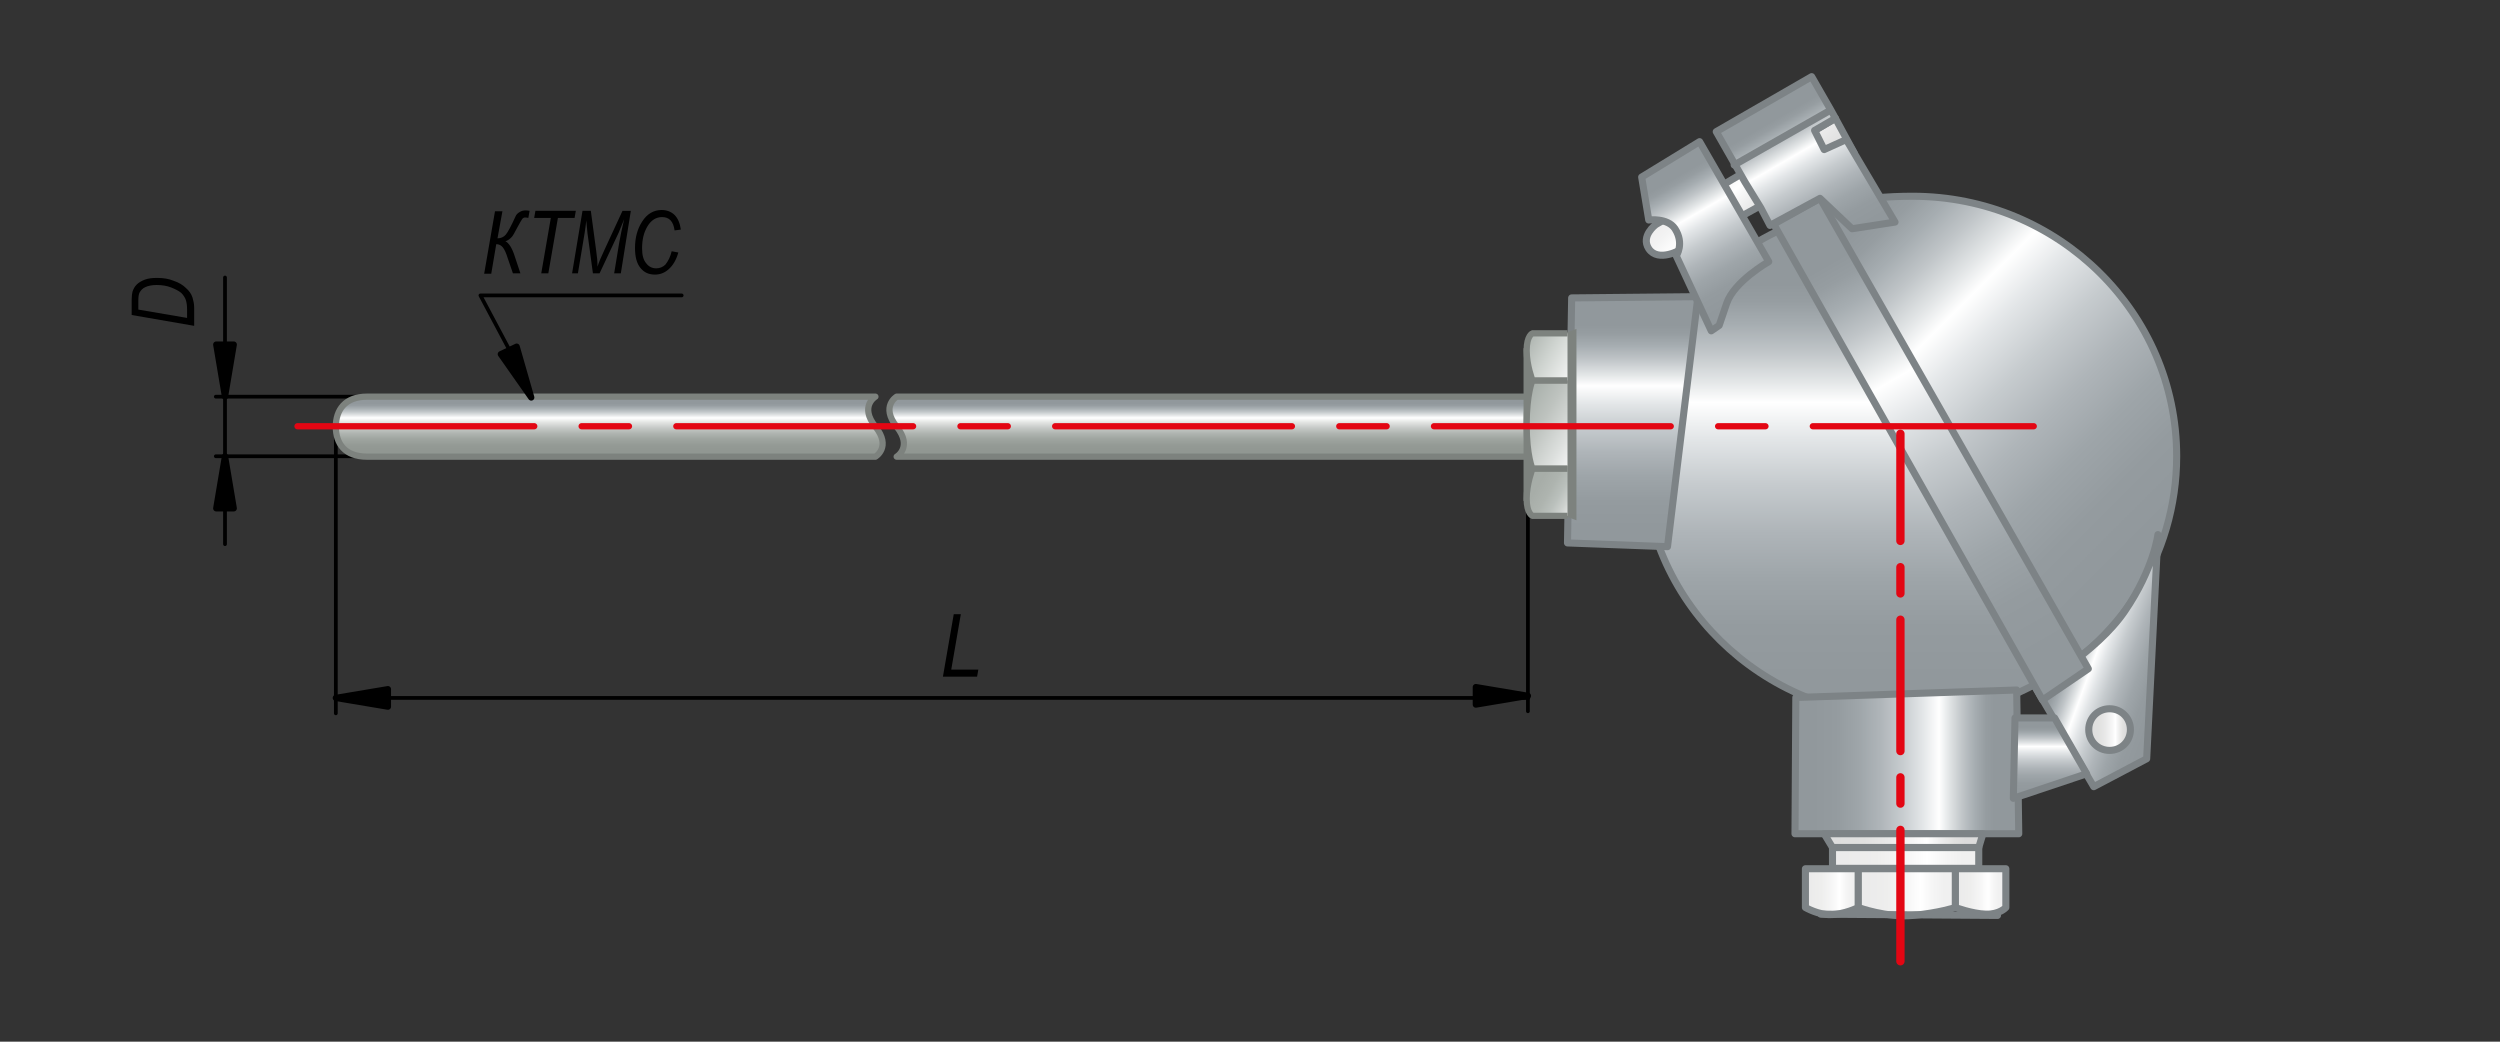 <?xml version="1.0" encoding="UTF-8"?> <svg xmlns="http://www.w3.org/2000/svg" xmlns:xlink="http://www.w3.org/1999/xlink" version="1.1" id="Layer_1" x="0px" y="0px" width="600px" height="250px" viewBox="0 0 600 250" xml:space="preserve"><rect x="0" y="0" width="600" height="250" fill="#333333" stroke="none"/> <g> <linearGradient id="SVGID_1_" gradientUnits="userSpaceOnUse" x1="447.664" y1="171.984" x2="447.664" y2="54.917"> <stop offset="7.909600e-02" style="stop-color:#91989C"></stop> <stop offset="0.184" style="stop-color:#949B9F"></stop> <stop offset="0.284" style="stop-color:#9EA5A9"></stop> <stop offset="0.381" style="stop-color:#AFB5B9"></stop> <stop offset="0.477" style="stop-color:#C6CBCE"></stop> <stop offset="0.571" style="stop-color:#E3E6E8"></stop> <stop offset="0.644" style="stop-color:#FFFFFF"></stop> <stop offset="0.687" style="stop-color:#E3E6E7"></stop> <stop offset="0.748" style="stop-color:#C0C5C8"></stop> <stop offset="0.804" style="stop-color:#A6ADB1"></stop> <stop offset="0.852" style="stop-color:#969DA1"></stop> <stop offset="0.887" style="stop-color:#91989C"></stop> </linearGradient> <path fill="url(#SVGID_1_)" stroke="#7D8386" stroke-width="1.7" stroke-linecap="round" stroke-linejoin="round" d=" M501.1,155.1c-11.3,10.5-26.6,16.9-43.4,16.9c-35,0-63.4-27.9-63.4-62.4c0,0-0.8-39.4,33.6-54.7"></path> <linearGradient id="SVGID_00000048490067678728295280000013255803071576945845_" gradientUnits="userSpaceOnUse" x1="519.293" y1="138.214" x2="431.17" y2="50.091"> <stop offset="7.909600e-02" style="stop-color:#91989C"></stop> <stop offset="0.184" style="stop-color:#949B9F"></stop> <stop offset="0.284" style="stop-color:#9EA5A9"></stop> <stop offset="0.381" style="stop-color:#AFB5B9"></stop> <stop offset="0.477" style="stop-color:#C6CBCE"></stop> <stop offset="0.571" style="stop-color:#E3E6E8"></stop> <stop offset="0.644" style="stop-color:#FFFFFF"></stop> <stop offset="0.687" style="stop-color:#E3E6E7"></stop> <stop offset="0.748" style="stop-color:#C0C5C8"></stop> <stop offset="0.804" style="stop-color:#A6ADB1"></stop> <stop offset="0.852" style="stop-color:#969DA1"></stop> <stop offset="0.887" style="stop-color:#91989C"></stop> </linearGradient> <path fill="url(#SVGID_00000048490067678728295280000013255803071576945845_)" stroke="#7D8386" stroke-width="1.7" stroke-linecap="round" stroke-linejoin="round" d=" M426.3,54.9c9.6-5.8,20.7-7.8,32.7-7.8c35,0,63.4,27.9,63.4,62.4c0,24-13.8,44.8-34,55.3"></path> <linearGradient id="SVGID_00000183957160748726333330000003075124838378125203_" gradientUnits="userSpaceOnUse" x1="391.809" y1="131.242" x2="391.809" y2="71.205"> <stop offset="7.909600e-02" style="stop-color:#91989C"></stop> <stop offset="0.184" style="stop-color:#949B9F"></stop> <stop offset="0.284" style="stop-color:#9EA5A9"></stop> <stop offset="0.381" style="stop-color:#AFB5B9"></stop> <stop offset="0.477" style="stop-color:#C6CBCE"></stop> <stop offset="0.571" style="stop-color:#E3E6E8"></stop> <stop offset="0.644" style="stop-color:#FFFFFF"></stop> <stop offset="0.687" style="stop-color:#E3E6E7"></stop> <stop offset="0.748" style="stop-color:#C0C5C8"></stop> <stop offset="0.804" style="stop-color:#A6ADB1"></stop> <stop offset="0.852" style="stop-color:#969DA1"></stop> <stop offset="0.887" style="stop-color:#91989C"></stop> </linearGradient> <polygon fill="url(#SVGID_00000183957160748726333330000003075124838378125203_)" stroke="#7D8386" stroke-width="1.7" stroke-linecap="round" stroke-linejoin="round" points=" 377.2,71.5 407.5,71.2 400.2,131.2 376.2,130.3 "></polygon> <linearGradient id="SVGID_00000077315730172217390630000005650091723144139649_" gradientUnits="userSpaceOnUse" x1="430.799" y1="182.865" x2="484.499" y2="182.865"> <stop offset="7.909600e-02" style="stop-color:#91989C"></stop> <stop offset="0.184" style="stop-color:#949B9F"></stop> <stop offset="0.284" style="stop-color:#9EA5A9"></stop> <stop offset="0.381" style="stop-color:#AFB5B9"></stop> <stop offset="0.477" style="stop-color:#C6CBCE"></stop> <stop offset="0.571" style="stop-color:#E3E6E8"></stop> <stop offset="0.644" style="stop-color:#FFFFFF"></stop> <stop offset="0.687" style="stop-color:#E3E6E7"></stop> <stop offset="0.748" style="stop-color:#C0C5C8"></stop> <stop offset="0.804" style="stop-color:#A6ADB1"></stop> <stop offset="0.852" style="stop-color:#969DA1"></stop> <stop offset="0.887" style="stop-color:#91989C"></stop> </linearGradient> <polygon fill="url(#SVGID_00000077315730172217390630000005650091723144139649_)" stroke="#7D8386" stroke-width="1.7" stroke-linecap="round" stroke-linejoin="round" points=" 431,167.4 430.8,200.1 484.5,200.1 484,165.6 "></polygon> <linearGradient id="SVGID_00000152231699159775895330000015484625943221723520_" gradientUnits="userSpaceOnUse" x1="522.176" y1="162.855" x2="493.036" y2="152.249"> <stop offset="7.909600e-02" style="stop-color:#91989C"></stop> <stop offset="0.184" style="stop-color:#949B9F"></stop> <stop offset="0.284" style="stop-color:#9EA5A9"></stop> <stop offset="0.381" style="stop-color:#AFB5B9"></stop> <stop offset="0.477" style="stop-color:#C6CBCE"></stop> <stop offset="0.571" style="stop-color:#E3E6E8"></stop> <stop offset="0.644" style="stop-color:#FFFFFF"></stop> <stop offset="0.687" style="stop-color:#E3E6E7"></stop> <stop offset="0.748" style="stop-color:#C0C5C8"></stop> <stop offset="0.804" style="stop-color:#A6ADB1"></stop> <stop offset="0.852" style="stop-color:#969DA1"></stop> <stop offset="0.887" style="stop-color:#91989C"></stop> </linearGradient> <path fill="url(#SVGID_00000152231699159775895330000015484625943221723520_)" stroke="#7D8386" stroke-width="1.7" stroke-linecap="round" stroke-linejoin="round" d=" M517.9,128.3l-2.7,53.8l-12.7,6.7l-14.1-24c0,0,14.7-8,21.6-18.2C516.9,136.5,517.9,128.3,517.9,128.3z"></path> <linearGradient id="SVGID_00000084510166958026949640000001817551599425274283_" gradientUnits="userSpaceOnUse" x1="492.007" y1="191.639" x2="492.007" y2="172.271"> <stop offset="7.909600e-02" style="stop-color:#91989C"></stop> <stop offset="0.184" style="stop-color:#949B9F"></stop> <stop offset="0.284" style="stop-color:#9EA5A9"></stop> <stop offset="0.381" style="stop-color:#AFB5B9"></stop> <stop offset="0.477" style="stop-color:#C6CBCE"></stop> <stop offset="0.571" style="stop-color:#E3E6E8"></stop> <stop offset="0.644" style="stop-color:#FFFFFF"></stop> <stop offset="0.687" style="stop-color:#E3E6E7"></stop> <stop offset="0.748" style="stop-color:#C0C5C8"></stop> <stop offset="0.804" style="stop-color:#A6ADB1"></stop> <stop offset="0.852" style="stop-color:#969DA1"></stop> <stop offset="0.887" style="stop-color:#91989C"></stop> </linearGradient> <polygon fill="url(#SVGID_00000084510166958026949640000001817551599425274283_)" stroke="#7D8386" stroke-width="1.7" stroke-linecap="round" stroke-linejoin="round" points=" 483.6,172.3 493.1,172.3 500.8,185.7 483.2,191.6 "></polygon> <linearGradient id="SVGID_00000124132382429104732370000005251417026602840998_" gradientUnits="userSpaceOnUse" x1="433.325" y1="213.964" x2="446.01" y2="213.964"> <stop offset="7.909600e-02" style="stop-color:#EBEBEB"></stop> <stop offset="0.296" style="stop-color:#EEEEED"></stop> <stop offset="0.5" style="stop-color:#F6F6F6"></stop> <stop offset="0.644" style="stop-color:#FFFFFF"></stop> <stop offset="0.773" style="stop-color:#F5F5F5"></stop> <stop offset="0.887" style="stop-color:#F0F0F0"></stop> </linearGradient> <path fill="url(#SVGID_00000124132382429104732370000005251417026602840998_)" stroke="#7D8386" stroke-width="1.7" stroke-linecap="round" stroke-linejoin="round" d=" M433.3,208.5H446v9.3c0,0-3.3,1.7-6.7,1.7c-2.9,0.1-6-1.7-6-1.7V208.5z"></path> <linearGradient id="SVGID_00000026128341130847576400000016998591599972820632_" gradientUnits="userSpaceOnUse" x1="446.01" y1="214.073" x2="469.289" y2="214.073"> <stop offset="7.909600e-02" style="stop-color:#EBEBEB"></stop> <stop offset="0.296" style="stop-color:#EEEEED"></stop> <stop offset="0.5" style="stop-color:#F6F6F6"></stop> <stop offset="0.644" style="stop-color:#FFFFFF"></stop> <stop offset="0.773" style="stop-color:#F5F5F5"></stop> <stop offset="0.887" style="stop-color:#F0F0F0"></stop> </linearGradient> <path fill="url(#SVGID_00000026128341130847576400000016998591599972820632_)" stroke="#7D8386" stroke-width="1.7" stroke-linecap="round" stroke-linejoin="round" d=" M446,208.5h23.3v9.3c0,0-3.9,1.3-10.2,1.9s-13.1-1.9-13.1-1.9V208.5z"></path> <linearGradient id="SVGID_00000096045190614399479670000012895527746410070422_" gradientUnits="userSpaceOnUse" x1="469.289" y1="213.887" x2="481.414" y2="213.887"> <stop offset="7.909600e-02" style="stop-color:#EBEBEB"></stop> <stop offset="0.296" style="stop-color:#EEEEED"></stop> <stop offset="0.5" style="stop-color:#F6F6F6"></stop> <stop offset="0.644" style="stop-color:#FFFFFF"></stop> <stop offset="0.773" style="stop-color:#F5F5F5"></stop> <stop offset="0.887" style="stop-color:#F0F0F0"></stop> </linearGradient> <path fill="url(#SVGID_00000096045190614399479670000012895527746410070422_)" stroke="#7D8386" stroke-width="1.7" stroke-linecap="round" stroke-linejoin="round" d=" M469.3,208.5h12.1v9.3c0,0-1.5,1.7-4.8,1.6c-3.3-0.1-7.3-1.6-7.3-1.6V208.5z"></path> <linearGradient id="SVGID_00000054265656257580698700000016984808855605086348_" gradientUnits="userSpaceOnUse" x1="439.837" y1="205.946" x2="474.902" y2="205.946"> <stop offset="7.909600e-02" style="stop-color:#EBEBEB"></stop> <stop offset="0.296" style="stop-color:#EEEEED"></stop> <stop offset="0.5" style="stop-color:#F6F6F6"></stop> <stop offset="0.644" style="stop-color:#FFFFFF"></stop> <stop offset="0.773" style="stop-color:#F5F5F5"></stop> <stop offset="0.887" style="stop-color:#F0F0F0"></stop> </linearGradient> <rect x="439.8" y="203.4" fill="url(#SVGID_00000054265656257580698700000016984808855605086348_)" stroke="#7D8386" stroke-width="1.7" stroke-linecap="round" stroke-linejoin="round" width="35.1" height="5"></rect> <linearGradient id="SVGID_00000080198970919464646490000009938624575875206833_" gradientUnits="userSpaceOnUse" x1="437.833" y1="201.78" x2="475.904" y2="201.78"> <stop offset="7.909600e-02" style="stop-color:#DEDEDE"></stop> <stop offset="0.25" style="stop-color:#E1E1E0"></stop> <stop offset="0.412" style="stop-color:#E9E9E9"></stop> <stop offset="0.57" style="stop-color:#F7F7F7"></stop> <stop offset="0.644" style="stop-color:#FFFFFF"></stop> <stop offset="0.732" style="stop-color:#EEEEEE"></stop> <stop offset="0.822" style="stop-color:#E1E1E0"></stop> <stop offset="0.887" style="stop-color:#DCDCDC"></stop> </linearGradient> <polygon fill="url(#SVGID_00000080198970919464646490000009938624575875206833_)" stroke="#7D8386" stroke-width="1.7" stroke-linecap="round" stroke-linejoin="round" points=" 437.8,200.1 439.8,203.4 474.9,203.4 475.9,200.1 "></polygon> <linearGradient id="SVGID_00000017501956874788942120000011161126123522173594_" gradientUnits="userSpaceOnUse" x1="427.849" y1="53.812" x2="412.609" y2="38.572"> <stop offset="7.909600e-02" style="stop-color:#E0E0E0"></stop> <stop offset="0.255" style="stop-color:#E2E2E2"></stop> <stop offset="0.421" style="stop-color:#EBEBEB"></stop> <stop offset="0.584" style="stop-color:#F9F9F9"></stop> <stop offset="0.644" style="stop-color:#FFFFFF"></stop> <stop offset="0.836" style="stop-color:#F3F3F3"></stop> <stop offset="0.984" style="stop-color:#EFEEEE"></stop> </linearGradient> <path fill="url(#SVGID_00000017501956874788942120000011161126123522173594_)" stroke="#7D8386" stroke-width="1.7" stroke-linecap="round" stroke-linejoin="round" d=" M440.5,28.4l4.5,8.3c-0.6,0.7-41.6,23.2-41.6,23.2s-5.4,3.2-7.7-0.2c-2-3.1,1.7-5.8,1.7-5.8L440.5,28.4z"></path> <linearGradient id="SVGID_00000058567317196534382570000001007850599576301741_" gradientUnits="userSpaceOnUse" x1="496.257" y1="164.529" x2="430.655" y2="50.902"> <stop offset="7.909600e-02" style="stop-color:#91989C"></stop> <stop offset="0.184" style="stop-color:#949B9F"></stop> <stop offset="0.284" style="stop-color:#9EA5A9"></stop> <stop offset="0.381" style="stop-color:#AFB5B9"></stop> <stop offset="0.477" style="stop-color:#C6CBCE"></stop> <stop offset="0.571" style="stop-color:#E3E6E8"></stop> <stop offset="0.644" style="stop-color:#FFFFFF"></stop> <stop offset="0.687" style="stop-color:#E3E6E7"></stop> <stop offset="0.748" style="stop-color:#C0C5C8"></stop> <stop offset="0.804" style="stop-color:#A6ADB1"></stop> <stop offset="0.852" style="stop-color:#969DA1"></stop> <stop offset="0.887" style="stop-color:#91989C"></stop> </linearGradient> <polygon fill="url(#SVGID_00000058567317196534382570000001007850599576301741_)" stroke="#7D8386" stroke-width="1.7" stroke-linecap="round" stroke-linejoin="round" points=" 425.7,53.8 436.8,47.6 501.2,160.5 490.2,168 "></polygon> <linearGradient id="SVGID_00000116944029857536364930000000583159036111335302_" gradientUnits="userSpaceOnUse" x1="437" y1="219.526" x2="479.351" y2="219.526"> <stop offset="7.909600e-02" style="stop-color:#DEDEDE"></stop> <stop offset="0.25" style="stop-color:#E1E1E0"></stop> <stop offset="0.412" style="stop-color:#E9E9E9"></stop> <stop offset="0.57" style="stop-color:#F7F7F7"></stop> <stop offset="0.644" style="stop-color:#FFFFFF"></stop> <stop offset="0.732" style="stop-color:#EEEEEE"></stop> <stop offset="0.822" style="stop-color:#E1E1E0"></stop> <stop offset="0.887" style="stop-color:#DCDCDC"></stop> </linearGradient> <line fill="url(#SVGID_00000116944029857536364930000000583159036111335302_)" stroke="#7D8386" stroke-width="1.7" stroke-linecap="round" stroke-linejoin="round" x1="437" y1="219.4" x2="479.4" y2="219.7"></line> <linearGradient id="SVGID_00000130621613094220093040000017037595082867726725_" gradientUnits="userSpaceOnUse" x1="419.454" y1="74.397" x2="399.085" y2="39.117"> <stop offset="7.909600e-02" style="stop-color:#91989C"></stop> <stop offset="0.184" style="stop-color:#949B9F"></stop> <stop offset="0.284" style="stop-color:#9EA5A9"></stop> <stop offset="0.381" style="stop-color:#AFB5B9"></stop> <stop offset="0.477" style="stop-color:#C6CBCE"></stop> <stop offset="0.571" style="stop-color:#E3E6E8"></stop> <stop offset="0.644" style="stop-color:#FFFFFF"></stop> <stop offset="0.687" style="stop-color:#E3E6E7"></stop> <stop offset="0.748" style="stop-color:#C0C5C8"></stop> <stop offset="0.804" style="stop-color:#A6ADB1"></stop> <stop offset="0.852" style="stop-color:#969DA1"></stop> <stop offset="0.887" style="stop-color:#91989C"></stop> </linearGradient> <path fill="url(#SVGID_00000130621613094220093040000017037595082867726725_)" stroke="#7D8386" stroke-width="1.7" stroke-linecap="round" stroke-linejoin="round" d=" M407.9,34L394,42.5l1.7,10.3c0,0,4.5-0.6,6.3,2.1c2.3,3.6,0.3,6.5,0.3,6.5l8.4,18l1.9-1.3c0,0,0,0,1.8-5.3c1.8-5.3,10.1-10,10.1-10 L407.9,34z"></path> <linearGradient id="SVGID_00000065053200196630640110000004644733148549705858_" gradientUnits="userSpaceOnUse" x1="443.447" y1="59.906" x2="423.307" y2="25.022"> <stop offset="7.909600e-02" style="stop-color:#91989C"></stop> <stop offset="0.184" style="stop-color:#949B9F"></stop> <stop offset="0.284" style="stop-color:#9EA5A9"></stop> <stop offset="0.381" style="stop-color:#AFB5B9"></stop> <stop offset="0.477" style="stop-color:#C6CBCE"></stop> <stop offset="0.571" style="stop-color:#E3E6E8"></stop> <stop offset="0.644" style="stop-color:#FFFFFF"></stop> <stop offset="0.687" style="stop-color:#E3E6E7"></stop> <stop offset="0.748" style="stop-color:#C0C5C8"></stop> <stop offset="0.804" style="stop-color:#A6ADB1"></stop> <stop offset="0.852" style="stop-color:#969DA1"></stop> <stop offset="0.887" style="stop-color:#91989C"></stop> </linearGradient> <polygon fill="url(#SVGID_00000065053200196630640110000004644733148549705858_)" stroke="#7D8386" stroke-width="1.7" stroke-linecap="round" stroke-linejoin="round" points=" 443.1,33.5 437.8,35.9 435.5,31.3 435.5,31.3 435.5,31.3 440.5,28.4 439.4,26.4 434.8,18.4 411.9,31.6 418.8,43.7 422.6,49.9 424.8,54.1 436.8,47.6 444.5,54.9 454.8,53.3 "></polygon> <g id="CIRCLE_00000161590465949278922340000000282566022198371722_"> <linearGradient id="SVGID_00000064337540622889027770000002597249051074469284_" gradientUnits="userSpaceOnUse" x1="501.245" y1="175.08" x2="511.264" y2="175.08"> <stop offset="7.909600e-02" style="stop-color:#DEDEDE"></stop> <stop offset="0.25" style="stop-color:#E1E1E0"></stop> <stop offset="0.412" style="stop-color:#E9E9E9"></stop> <stop offset="0.57" style="stop-color:#F7F7F7"></stop> <stop offset="0.644" style="stop-color:#FFFFFF"></stop> <stop offset="0.732" style="stop-color:#EEEEEE"></stop> <stop offset="0.822" style="stop-color:#E1E1E0"></stop> <stop offset="0.887" style="stop-color:#DCDCDC"></stop> </linearGradient> <path fill="url(#SVGID_00000064337540622889027770000002597249051074469284_)" stroke="#7D8386" stroke-width="1.7" stroke-linecap="round" stroke-linejoin="round" d=" M506.3,180.1c2.8,0,5-2.2,5-5s-2.2-5-5-5s-5,2.2-5,5S503.5,180.1,506.3,180.1L506.3,180.1z"></path> </g> <linearGradient id="SVGID_00000003808963243778093210000010702241910798083742_" gradientUnits="userSpaceOnUse" x1="427.71" y1="33.083" x2="427.646" y2="32.971"> <stop offset="7.909600e-02" style="stop-color:#DEDEDE"></stop> <stop offset="0.25" style="stop-color:#E1E1E0"></stop> <stop offset="0.412" style="stop-color:#E9E9E9"></stop> <stop offset="0.57" style="stop-color:#F7F7F7"></stop> <stop offset="0.644" style="stop-color:#FFFFFF"></stop> <stop offset="0.732" style="stop-color:#EEEEEE"></stop> <stop offset="0.822" style="stop-color:#E1E1E0"></stop> <stop offset="0.887" style="stop-color:#DCDCDC"></stop> </linearGradient> <line fill="url(#SVGID_00000003808963243778093210000010702241910798083742_)" stroke="#7D8386" stroke-width="1.7" stroke-linecap="round" stroke-linejoin="round" x1="416.2" y1="39.6" x2="439.2" y2="26.5"></line> <line fill="none" stroke="#E30613" stroke-width="2" stroke-linecap="round" stroke-linejoin="round" stroke-dasharray="31.527,6.305,6.305,6.305" x1="456.1" y1="230.7" x2="456.1" y2="104.1"></line> </g> <g> <path d="M120.6,50.6l-1.2,6.6c0.8,0,1.5-0.3,2-0.9c0.5-0.6,1.3-2.1,2.3-4.3c0.2-0.5,0.5-0.8,1-1.1c0.5-0.3,0.9-0.4,1.5-0.4 c0.1,0,0.4,0,0.9,0.1l-0.3,1.7c-0.4-0.1-0.7-0.1-0.8-0.1c-0.2,0-0.5,0.1-0.7,0.4s-0.6,1-1.2,2.1s-1,2-1.5,2.4 c-0.4,0.4-0.9,0.7-1.3,0.8c0.8,0.4,1.6,1.6,2.2,3.5l1.4,4.2h-1.8l-1.2-3.5c-0.4-1.3-0.8-2.2-1.2-2.7c-0.4-0.5-0.9-0.8-1.6-0.8 l-1.2,7.1h-1.7l2.6-15H120.6z"></path> <path d="M129.9,65.6l2.3-13.3h-4l0.3-1.7h9.7l-0.3,1.7h-4l-2.3,13.3H129.9z"></path> <path d="M137.3,65.6l2.5-15h2l1.3,9.7c0.2,1.3,0.3,2.5,0.3,3.7c0.3-1,0.9-2.4,1.7-4.1l4.3-9.3h2l-2.4,15h-1.6l1.2-7.3 c0.3-1.7,0.7-3.6,1.2-5.7c-0.4,1-0.8,2-1.3,3.2l-4.6,9.8h-1.6l-1.3-9.6c-0.1-0.8-0.2-1.9-0.3-3.1c-0.1,1.3-0.3,2.3-0.4,3.1 l-1.6,9.6H137.3z"></path> <path d="M161.2,60.3l1.6,0.3c-0.5,1.8-1.3,3.1-2.3,4c-1,0.9-2.1,1.3-3.3,1.3c-1.5,0-2.6-0.5-3.5-1.6c-0.9-1.1-1.3-2.7-1.3-4.8 c0-2.5,0.6-4.6,1.7-6.3c1.2-1.9,2.8-2.8,4.7-2.8c1.2,0,2.3,0.4,3.1,1.2c0.8,0.8,1.3,2,1.5,3.5l-1.5,0.2c-0.3-2.2-1.3-3.2-3-3.2 c-1.4,0-2.6,0.7-3.5,2.2c-0.9,1.5-1.3,3.2-1.3,5.3c0,1.6,0.3,2.8,1,3.6c0.6,0.8,1.4,1.2,2.4,1.2c0.8,0,1.6-0.3,2.2-0.9 C160.4,62.6,160.9,61.6,161.2,60.3z"></path> </g> <g> <path d="M46.6,78.2l-15-2.6v-3.7c0-0.8,0.1-1.5,0.2-1.9c0.2-0.6,0.5-1.2,1-1.7s1.2-0.9,2-1.2s1.8-0.4,2.9-0.4c1.5,0,2.8,0.2,4,0.7 c1.2,0.4,2.2,1,2.9,1.7c0.8,0.7,1.3,1.4,1.6,2.3c0.2,0.7,0.4,1.5,0.4,2.4V78.2z M44.9,76.3v-2c0-0.9-0.1-1.7-0.3-2.3 c-0.2-0.6-0.6-1.2-1.1-1.7c-0.6-0.5-1.4-0.9-2.4-1.3c-1-0.4-2.2-0.6-3.5-0.6c-1.1,0-2.1,0.2-2.7,0.5c-0.7,0.3-1.1,0.8-1.4,1.3 c-0.2,0.4-0.3,1-0.3,1.9v2.2L44.9,76.3z"></path> </g> <line fill="none" stroke="#000000" stroke-width="0.9" stroke-linecap="round" stroke-linejoin="round" x1="366.7" y1="119.6" x2="366.7" y2="170.7"></line> <line fill="none" stroke="#000000" stroke-width="0.9" stroke-linecap="round" stroke-linejoin="round" x1="80.6" y1="102.3" x2="80.6" y2="171.2"></line> <line fill="none" stroke="#000000" stroke-width="0.9" stroke-linecap="round" stroke-linejoin="round" x1="80.6" y1="167.5" x2="366.8" y2="167.5"></line> <polygon stroke="#000000" stroke-width="1.5" stroke-linecap="round" stroke-linejoin="round" points="93.1,165.4 93.1,169.6 80.6,167.5 "></polygon> <polygon stroke="#000000" stroke-width="1.5" stroke-linecap="round" stroke-linejoin="round" points="354.2,169.1 354.2,164.9 366.7,167 "></polygon> <line fill="none" stroke="#000000" stroke-width="0.9" stroke-linecap="round" stroke-linejoin="round" x1="54" y1="66.6" x2="54" y2="130.6"></line> <line fill="none" stroke="#000000" stroke-width="0.9" stroke-linecap="round" stroke-linejoin="round" x1="94.9" y1="95.2" x2="51.8" y2="95.2"></line> <line fill="none" stroke="#000000" stroke-width="0.9" stroke-linecap="round" stroke-linejoin="round" x1="94.9" y1="109.5" x2="51.8" y2="109.5"></line> <polygon stroke="#000000" stroke-width="1.5" stroke-linecap="round" stroke-linejoin="round" points="51.9,122 56.1,122 54,109.5 "></polygon> <polygon stroke="#000000" stroke-width="1.5" stroke-linecap="round" stroke-linejoin="round" points="51.9,82.7 56.1,82.7 54,95.2 "></polygon> <linearGradient id="SVGID_00000093159911760739218170000008116126759585779076_" gradientUnits="userSpaceOnUse" x1="146.223" y1="109.499" x2="146.223" y2="95.182"> <stop offset="7.909600e-02" style="stop-color:#919792"></stop> <stop offset="0.184" style="stop-color:#949A95"></stop> <stop offset="0.284" style="stop-color:#9EA49F"></stop> <stop offset="0.381" style="stop-color:#AFB4B0"></stop> <stop offset="0.477" style="stop-color:#C6CAC7"></stop> <stop offset="0.571" style="stop-color:#E4E6E4"></stop> <stop offset="0.644" style="stop-color:#FFFFFF"></stop> <stop offset="0.687" style="stop-color:#E3E6E7"></stop> <stop offset="0.748" style="stop-color:#C0C5C8"></stop> <stop offset="0.804" style="stop-color:#A6ADB1"></stop> <stop offset="0.852" style="stop-color:#969DA1"></stop> <stop offset="0.887" style="stop-color:#91989C"></stop> </linearGradient> <path fill="url(#SVGID_00000093159911760739218170000008116126759585779076_)" stroke="#7D827E" stroke-width="1.5" stroke-linecap="round" stroke-linejoin="round" d=" M88.1,95.2h122c0,0-3.9,2.3,0,7.2c3.9,4.9,0,7.2,0,7.2h-122c-5.4,0-7.5-3.2-7.5-7.2C80.6,98.4,82.8,95.2,88.1,95.2z"></path> <linearGradient id="SVGID_00000168827061719423538550000008374300438954297765_" gradientUnits="userSpaceOnUse" x1="295.184" y1="109.499" x2="295.184" y2="95.182"> <stop offset="7.909600e-02" style="stop-color:#919792"></stop> <stop offset="0.184" style="stop-color:#949A95"></stop> <stop offset="0.284" style="stop-color:#9EA49F"></stop> <stop offset="0.381" style="stop-color:#AFB4B0"></stop> <stop offset="0.477" style="stop-color:#C6CAC7"></stop> <stop offset="0.571" style="stop-color:#E4E6E4"></stop> <stop offset="0.644" style="stop-color:#FFFFFF"></stop> <stop offset="0.687" style="stop-color:#E3E6E7"></stop> <stop offset="0.748" style="stop-color:#C0C5C8"></stop> <stop offset="0.804" style="stop-color:#A6ADB1"></stop> <stop offset="0.852" style="stop-color:#969DA1"></stop> <stop offset="0.887" style="stop-color:#91989C"></stop> </linearGradient> <path fill="url(#SVGID_00000168827061719423538550000008374300438954297765_)" stroke="#7D827E" stroke-width="1.5" stroke-linecap="round" stroke-linejoin="round" d=" M376.9,95.2H215.2c0,0-3.9,2.3,0,7.2c3.9,4.9,0,7.2,0,7.2h161.7V95.2z"></path> <polygon stroke="#000000" stroke-width="1.5" stroke-linecap="round" stroke-linejoin="round" points="124,83.2 120.2,85 127.5,95.4 "></polygon> <polyline fill="none" stroke="#000000" stroke-width="0.9" stroke-linecap="round" stroke-linejoin="round" points="126.3,91.6 115.3,70.9 163.6,70.9 "></polyline> <g> <path d="M226.3,162.4l2.6-15h1.7l-2.3,13.3h6.5l-0.3,1.7H226.3z"></path> </g> <g> <polygon fill="#7D827E" stroke="#7D827E" stroke-width="1.5" points="366.4,119.7 377.6,123.8 377.6,80 366.4,84.1 "></polygon> <linearGradient id="SVGID_00000063593418006777826350000017512321819050989469_" gradientUnits="userSpaceOnUse" x1="362.485" y1="96.415" x2="381.45" y2="107.364"> <stop offset="0" style="stop-color:#A4ABA6"></stop> <stop offset="0.164" style="stop-color:#ABB2AD"></stop> <stop offset="0.415" style="stop-color:#BEC3BF"></stop> <stop offset="0.722" style="stop-color:#DDE0DE"></stop> <stop offset="1" style="stop-color:#FFFFFF"></stop> </linearGradient> <path fill="url(#SVGID_00000063593418006777826350000017512321819050989469_)" stroke="#7D827E" stroke-width="1.5" d="M376.2,91.3 h-8.4c0,0-1.4,3.1-1.4,10.6c0,7.5,1.4,10.6,1.4,10.6h8.4"></path> <linearGradient id="SVGID_00000083068756506400820310000017003781968157615750_" gradientUnits="userSpaceOnUse" x1="364.724" y1="113.944" x2="379.212" y2="122.308"> <stop offset="0" style="stop-color:#A4ABA6"></stop> <stop offset="0.306" style="stop-color:#A7ADA8"></stop> <stop offset="0.488" style="stop-color:#AEB4AF"></stop> <stop offset="0.639" style="stop-color:#BAC0BC"></stop> <stop offset="0.771" style="stop-color:#CDD1CE"></stop> <stop offset="0.891" style="stop-color:#E4E6E4"></stop> <stop offset="1" style="stop-color:#FFFFFF"></stop> </linearGradient> <path fill="url(#SVGID_00000083068756506400820310000017003781968157615750_)" stroke="#7D827E" stroke-width="1.5" d=" M376.2,112.5h-8.4c0,0-1.4,3.6-1.4,7.2c0,3.6,1.4,4.1,1.4,4.1h8.4"></path> <linearGradient id="SVGID_00000090980222875506598930000007830432211775626146_" gradientUnits="userSpaceOnUse" x1="364.513" y1="81.353" x2="379.781" y2="90.167"> <stop offset="0" style="stop-color:#A4ABA6"></stop> <stop offset="0.448" style="stop-color:#CED3CF"></stop> <stop offset="1" style="stop-color:#FFFFFF"></stop> </linearGradient> <path fill="url(#SVGID_00000090980222875506598930000007830432211775626146_)" stroke="#7D827E" stroke-width="1.5" d="M376.2,80 h-8.4c0,0-1.4,0.5-1.4,4.1c0,3.6,1.4,7.2,1.4,7.2h8.4"></path> </g> <g> <line fill="none" stroke="#E30613" stroke-width="1.5" stroke-linecap="round" stroke-linejoin="round" stroke-dasharray="56.824,11.365,11.365,11.365" x1="71.4" y1="102.3" x2="488.1" y2="102.3"></line> </g> </svg> 